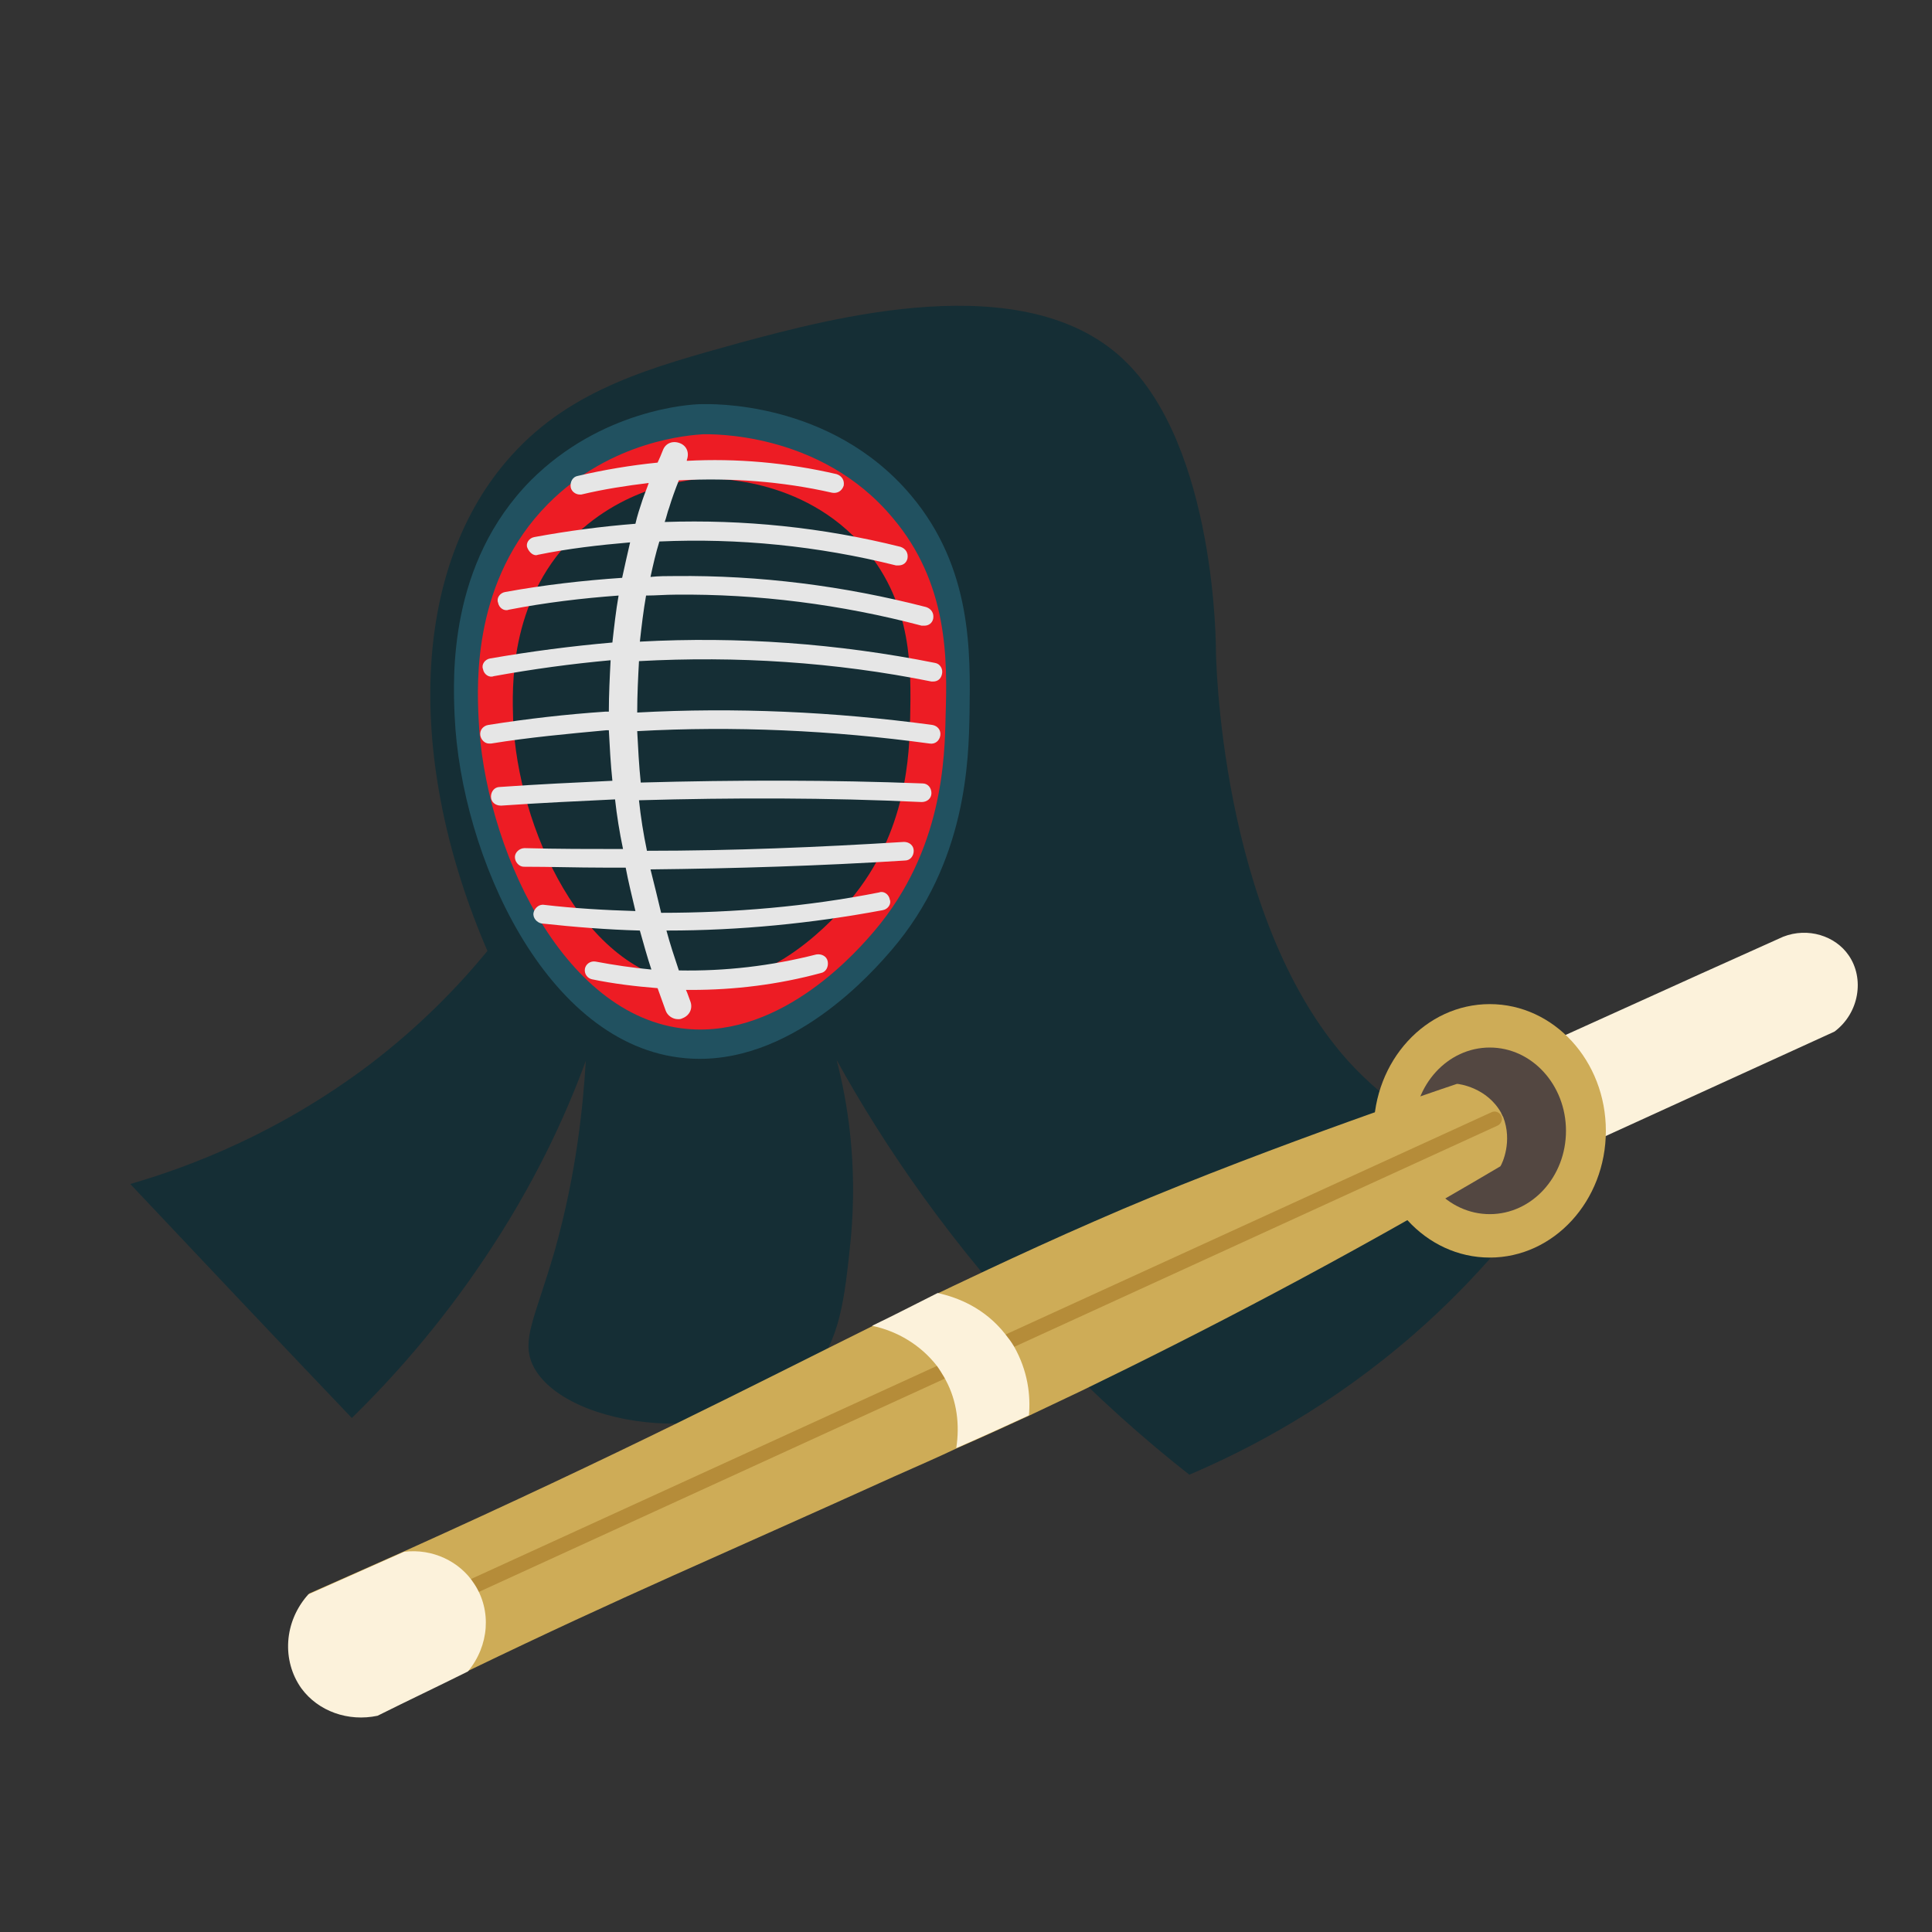 <?xml version="1.0" encoding="utf-8"?>
<!-- Generator: Adobe Illustrator 26.3.1, SVG Export Plug-In . SVG Version: 6.00 Build 0)  -->
<svg version="1.1" id="レイヤー_1" xmlns="http://www.w3.org/2000/svg" xmlns:xlink="http://www.w3.org/1999/xlink" x="0px"
	 y="0px" viewBox="0 0 218 218" enable-background="new 0 0 218 218" xml:space="preserve">
<rect x="0" y="0" width="218" height="218" fill="#333333" stroke="none"/>
<g>
	<g>
		<path fill="#152E35" d="M14.7,133.6c6.9-2,16.8-5.8,26.9-13.4c5.8-4.4,10.2-9,13.4-12.9C45.8,86,46.2,64,57.8,51.3
			c6.8-7.5,15.9-9.9,25.6-12.6c10.4-2.8,32.1-8.7,43.3,1.8c10.6,9.9,10.5,32.9,10.5,32.9l0,0c0,0,0.3,30,14.9,46.3
			c4.1,4.5,11,10,23.4,12.9c-3.6,5.2-8.7,11.6-15.9,17.9c-9.4,8.2-18.6,13-25.4,15.9c-5.1-4-10.5-8.8-15.9-14.4
			c-10.9-11.4-18.6-22.8-23.9-32.4c1.2,4.6,2.4,11.6,1.6,20.2c-0.7,6.8-1.2,11.5-4.5,15.2c-8.1,8.8-27.9,6.4-31.4-1
			c-1.3-2.9,0.3-5.3,2.5-12.9c2.5-8.9,3.2-16.5,3.5-21.4c-2.3,6.3-5.9,14.1-11.5,22.4c-5.1,7.6-10.4,13.5-14.9,17.9
			C31.3,151.2,23,142.4,14.7,133.6z"/>
		<path fill="#215160" d="M109.4,80.5c-0.1,5.2-0.3,16.8-8.8,26.7c-1.9,2.2-11.4,13.3-23.3,12.2C61.6,118,52,96.5,51.3,80.8
			c-0.2-4.5-0.7-17.2,8.6-26.6c7.9-7.9,17.8-8.6,19.3-8.6c0.8,0,14.5-0.5,23.6,10.3C109.7,64.1,109.5,73.6,109.4,80.5z"/>
		<path fill="#ED1C24" d="M106.7,80.7c-0.1,4.8-0.3,15.2-8,24.3c-1.7,2-10.3,12.1-21.2,11.1C63.3,114.8,54.6,95.2,54,81
			c-0.2-4.1-0.6-15.6,7.8-24.1C69,49.6,78,49.1,79.3,49c0.7,0,13.2-0.4,21.4,9.4C107,65.8,106.9,74.4,106.7,80.7z"/>
		<path fill="#152E35" d="M102.7,81c-0.1,4-0.3,12.9-6.8,20.6c-1.5,1.7-8.8,10.3-18,9.4c-12.1-1.1-19.5-17.7-20-29.8
			c-0.1-3.5-0.5-13.2,6.7-20.5c6.1-6.1,13.7-6.6,14.8-6.7c0.6,0,11.2-0.4,18.2,7.9C103,68.3,102.8,75.6,102.7,81z"/>
		<path fill="#E6E6E6" d="M105.5,74.8c-11-2.2-22.2-3-33.3-2.4c0.2-1.8,0.4-3.5,0.7-5.2c1.1,0,2.2-0.1,3.3-0.1
			c9.3-0.1,18.7,1.1,27.8,3.5c0.1,0,0.2,0,0.3,0c0.5,0,0.9-0.3,1-0.8c0.1-0.6-0.2-1.1-0.8-1.3c-9.3-2.4-18.8-3.6-28.3-3.5
			c-0.9,0-1.9,0-2.8,0.1c0.3-1.4,0.6-2.7,1-4c8.9-0.4,17.9,0.5,26.7,2.7c0.1,0,0.2,0,0.3,0c0.5,0,0.9-0.3,1-0.8
			c0.1-0.6-0.2-1.1-0.8-1.3c-8.8-2.2-17.7-3.1-26.6-2.8c0.2-0.5,0.3-1.1,0.5-1.6c0.3-1,0.7-2.1,1.1-3.1c5.8-0.3,11.6,0.1,17.3,1.4
			c0.6,0.1,1.1-0.2,1.3-0.8c0.1-0.6-0.2-1.1-0.8-1.3c-5.6-1.3-11.3-1.8-16.9-1.5c0,0,0,0,0-0.1c0.3-0.8,0-1.6-0.8-1.9
			c-0.8-0.3-1.6,0-1.9,0.8c-0.2,0.5-0.4,1-0.6,1.4c-3,0.3-6,0.8-9,1.5c-0.6,0.1-0.9,0.7-0.8,1.3c0.1,0.5,0.6,0.8,1,0.8
			c0.1,0,0.2,0,0.2,0c2.5-0.6,5.1-1,7.6-1.3c-0.2,0.6-0.5,1.3-0.7,1.9c-0.3,0.9-0.6,1.8-0.8,2.7c-3.8,0.3-7.6,0.8-11.4,1.5
			c-0.6,0.1-1,0.7-0.8,1.2s0.7,1,1.2,0.8c3.4-0.7,6.9-1.1,10.4-1.4c-0.3,1.3-0.6,2.6-0.9,4c-4.4,0.3-8.8,0.8-13.2,1.6
			c-0.6,0.1-1,0.7-0.8,1.2c0.1,0.6,0.7,1,1.2,0.8c4.1-0.8,8.3-1.3,12.4-1.6c-0.3,1.7-0.5,3.5-0.7,5.3c-4.6,0.4-9.2,1-13.8,1.8
			c-0.6,0.1-1,0.7-0.8,1.2c0.1,0.6,0.7,1,1.2,0.8c4.4-0.8,8.8-1.4,13.2-1.8c-0.1,1.9-0.2,3.9-0.2,5.8c-0.1,0-0.3,0-0.4,0
			c-4.4,0.3-8.8,0.8-13.2,1.5c-0.6,0.1-1,0.6-0.9,1.2c0.1,0.5,0.5,0.9,1,0.9c0.1,0,0.1,0,0.2,0c4.3-0.7,8.7-1.1,13-1.5
			c0.1,0,0.2,0,0.3,0c0.1,1.9,0.2,3.8,0.4,5.7c-4.2,0.2-8.5,0.4-12.7,0.7c-0.6,0-1,0.5-1,1.1c0,0.6,0.5,1,1.1,1c0,0,0,0,0.1,0
			c4.3-0.3,8.6-0.5,12.8-0.7c0.2,1.8,0.5,3.7,0.9,5.6c-3.7,0-7.4,0-11.1-0.1c0,0,0,0,0,0c-0.6,0-1.1,0.5-1.1,1c0,0.6,0.5,1.1,1,1.1
			c3,0,6,0.1,9,0.1c0.8,0,1.6,0,2.5,0c0.3,1.6,0.7,3.2,1.1,4.9c-3.4-0.1-6.9-0.3-10.3-0.7c-0.6-0.1-1.1,0.4-1.2,0.9
			c-0.1,0.6,0.4,1.1,0.9,1.2c3.7,0.4,7.4,0.7,11.1,0.8c0.4,1.4,0.8,2.9,1.3,4.4c-2.1-0.2-4.2-0.5-6.3-0.9c-0.6-0.1-1.1,0.3-1.2,0.8
			c-0.1,0.6,0.3,1.1,0.8,1.2c2.4,0.5,4.9,0.8,7.4,1c0.3,0.8,0.6,1.7,0.9,2.5c0.2,0.6,0.8,1,1.4,1c0.2,0,0.3,0,0.5-0.1
			c0.8-0.3,1.2-1.1,0.9-1.9c-0.2-0.5-0.3-0.9-0.5-1.3c0.2,0,0.4,0,0.6,0c4.9,0,9.8-0.6,14.6-1.9c0.6-0.1,0.9-0.7,0.8-1.3
			c-0.1-0.6-0.7-0.9-1.3-0.8c-5.1,1.3-10.3,1.9-15.5,1.8c-0.5-1.5-1-3-1.4-4.5c0,0,0.1,0,0.1,0c8.1,0,16.3-0.8,24.3-2.3
			c0.6-0.1,1-0.7,0.8-1.2c-0.1-0.6-0.7-1-1.2-0.8c-8.1,1.6-16.4,2.3-24.6,2.3c-0.4-1.7-0.8-3.3-1.2-4.9c9.5-0.1,19.2-0.4,28.7-1
			c0.6,0,1-0.5,1-1.1c0-0.6-0.5-1-1.1-1c-9.6,0.6-19.4,1-29,1c-0.4-1.9-0.7-3.8-0.9-5.7c10.6-0.3,21.3-0.3,31.9,0.2
			c0.6,0,1.1-0.4,1.1-1c0-0.6-0.4-1.1-1-1.1C93.8,88,83,88,72.3,88.3c-0.2-1.9-0.3-3.9-0.4-5.8c10.9-0.6,22-0.1,33,1.4
			c0.6,0.1,1.1-0.3,1.2-0.9c0.1-0.6-0.3-1.1-0.9-1.2c-11.1-1.5-22.3-2-33.3-1.4c0-2,0.1-3.9,0.2-5.8c11-0.6,22.1,0.1,33,2.3
			c0.1,0,0.1,0,0.2,0c0.5,0,0.9-0.3,1-0.9C106.4,75.5,106.1,74.9,105.5,74.8z"/>
	</g>
	<g>
		<path fill="#FCF2DB" d="M164.4,122.3c12.3-5.5,24.5-11.1,36.8-16.6c2.8-1.1,5.9-0.1,7.4,2.1c1.8,2.6,1.2,6.5-1.6,8.6
			c-12.3,5.6-24.5,11.2-36.8,16.8C168.3,129.6,166.3,126,164.4,122.3z"/>
		<ellipse fill="#CEAC57" cx="168.1" cy="127.6" rx="13.1" ry="14.3"/>
		<ellipse fill="#534741" cx="168.1" cy="127.6" rx="8.6" ry="9.4"/>
		<path fill="#CEAC57" d="M169.3,131.6c-17.9,10.6-34,18.9-47.2,25.3c-1.9,0.9-3.8,1.8-5.9,2.8c-2.4,1.1-5,2.3-8.2,3.7
			c-2.1,1-4.4,2-7.1,3.2c-20.3,9.2-30.4,13.4-48,21.9c-4.4,2.1-8,3.9-10.2,5c-3.3,0.7-6.7-0.5-8.6-3.1c-2.2-3.1-2-7.5,0.8-10.6
			c2.5-1.1,6.3-2.8,10.8-4.8c24.4-11,39.1-18.6,52.8-25.4c2.1-1,4.3-2.1,7.4-3.7c0,0,9.1-4.4,17.6-8.1c16.6-7.3,38.5-14.7,40.9-15.5
			c0.2,0,3.4,0.4,5,3.3c0,0.1,0.1,0.2,0.1,0.2c0,0.1,0.1,0.2,0.1,0.2c0,0,0,0,0,0C170.7,128.8,169.5,131.3,169.3,131.6z"/>
		<path fill="#B58C39" d="M40.8,185.6c-0.3,0-0.6-0.2-0.8-0.5c-0.2-0.4,0-0.9,0.4-1.1l127.9-58.5c0.4-0.2,0.9,0,1.1,0.4
			c0.2,0.4,0,0.9-0.4,1.1L41.2,185.5C41.1,185.5,41,185.6,40.8,185.6z"/>
		<path fill="#FCF2DB" d="M52.8,188.6c-3.4,1.7-6.8,3.3-10.2,5c-3.3,0.7-6.7-0.5-8.6-3.1c-2.2-3.1-2-7.5,0.8-10.6
			c3.6-1.6,7.2-3.2,10.8-4.8c3.2-0.4,6.3,1.1,7.9,3.6C55.5,181.7,55.2,185.7,52.8,188.6z"/>
		<path fill="#FCF2DB" d="M116.1,159.7c-2.4,1.1-5,2.3-8.2,3.7c0.4-2.6,0.1-5.3-1.2-7.7c0-0.1-0.1-0.1-0.1-0.2
			c-0.3-0.5-0.6-1-0.9-1.4c-1.8-2.3-4.4-3.9-7.3-4.5c2.5-1.2,5-2.5,7.4-3.7c2.3,0.5,5.3,1.7,7.6,4.6c0.4,0.5,0.7,0.9,1,1.4
			C116,154.7,116.3,157.5,116.1,159.7z"/>
	</g>
</g>
</svg>
